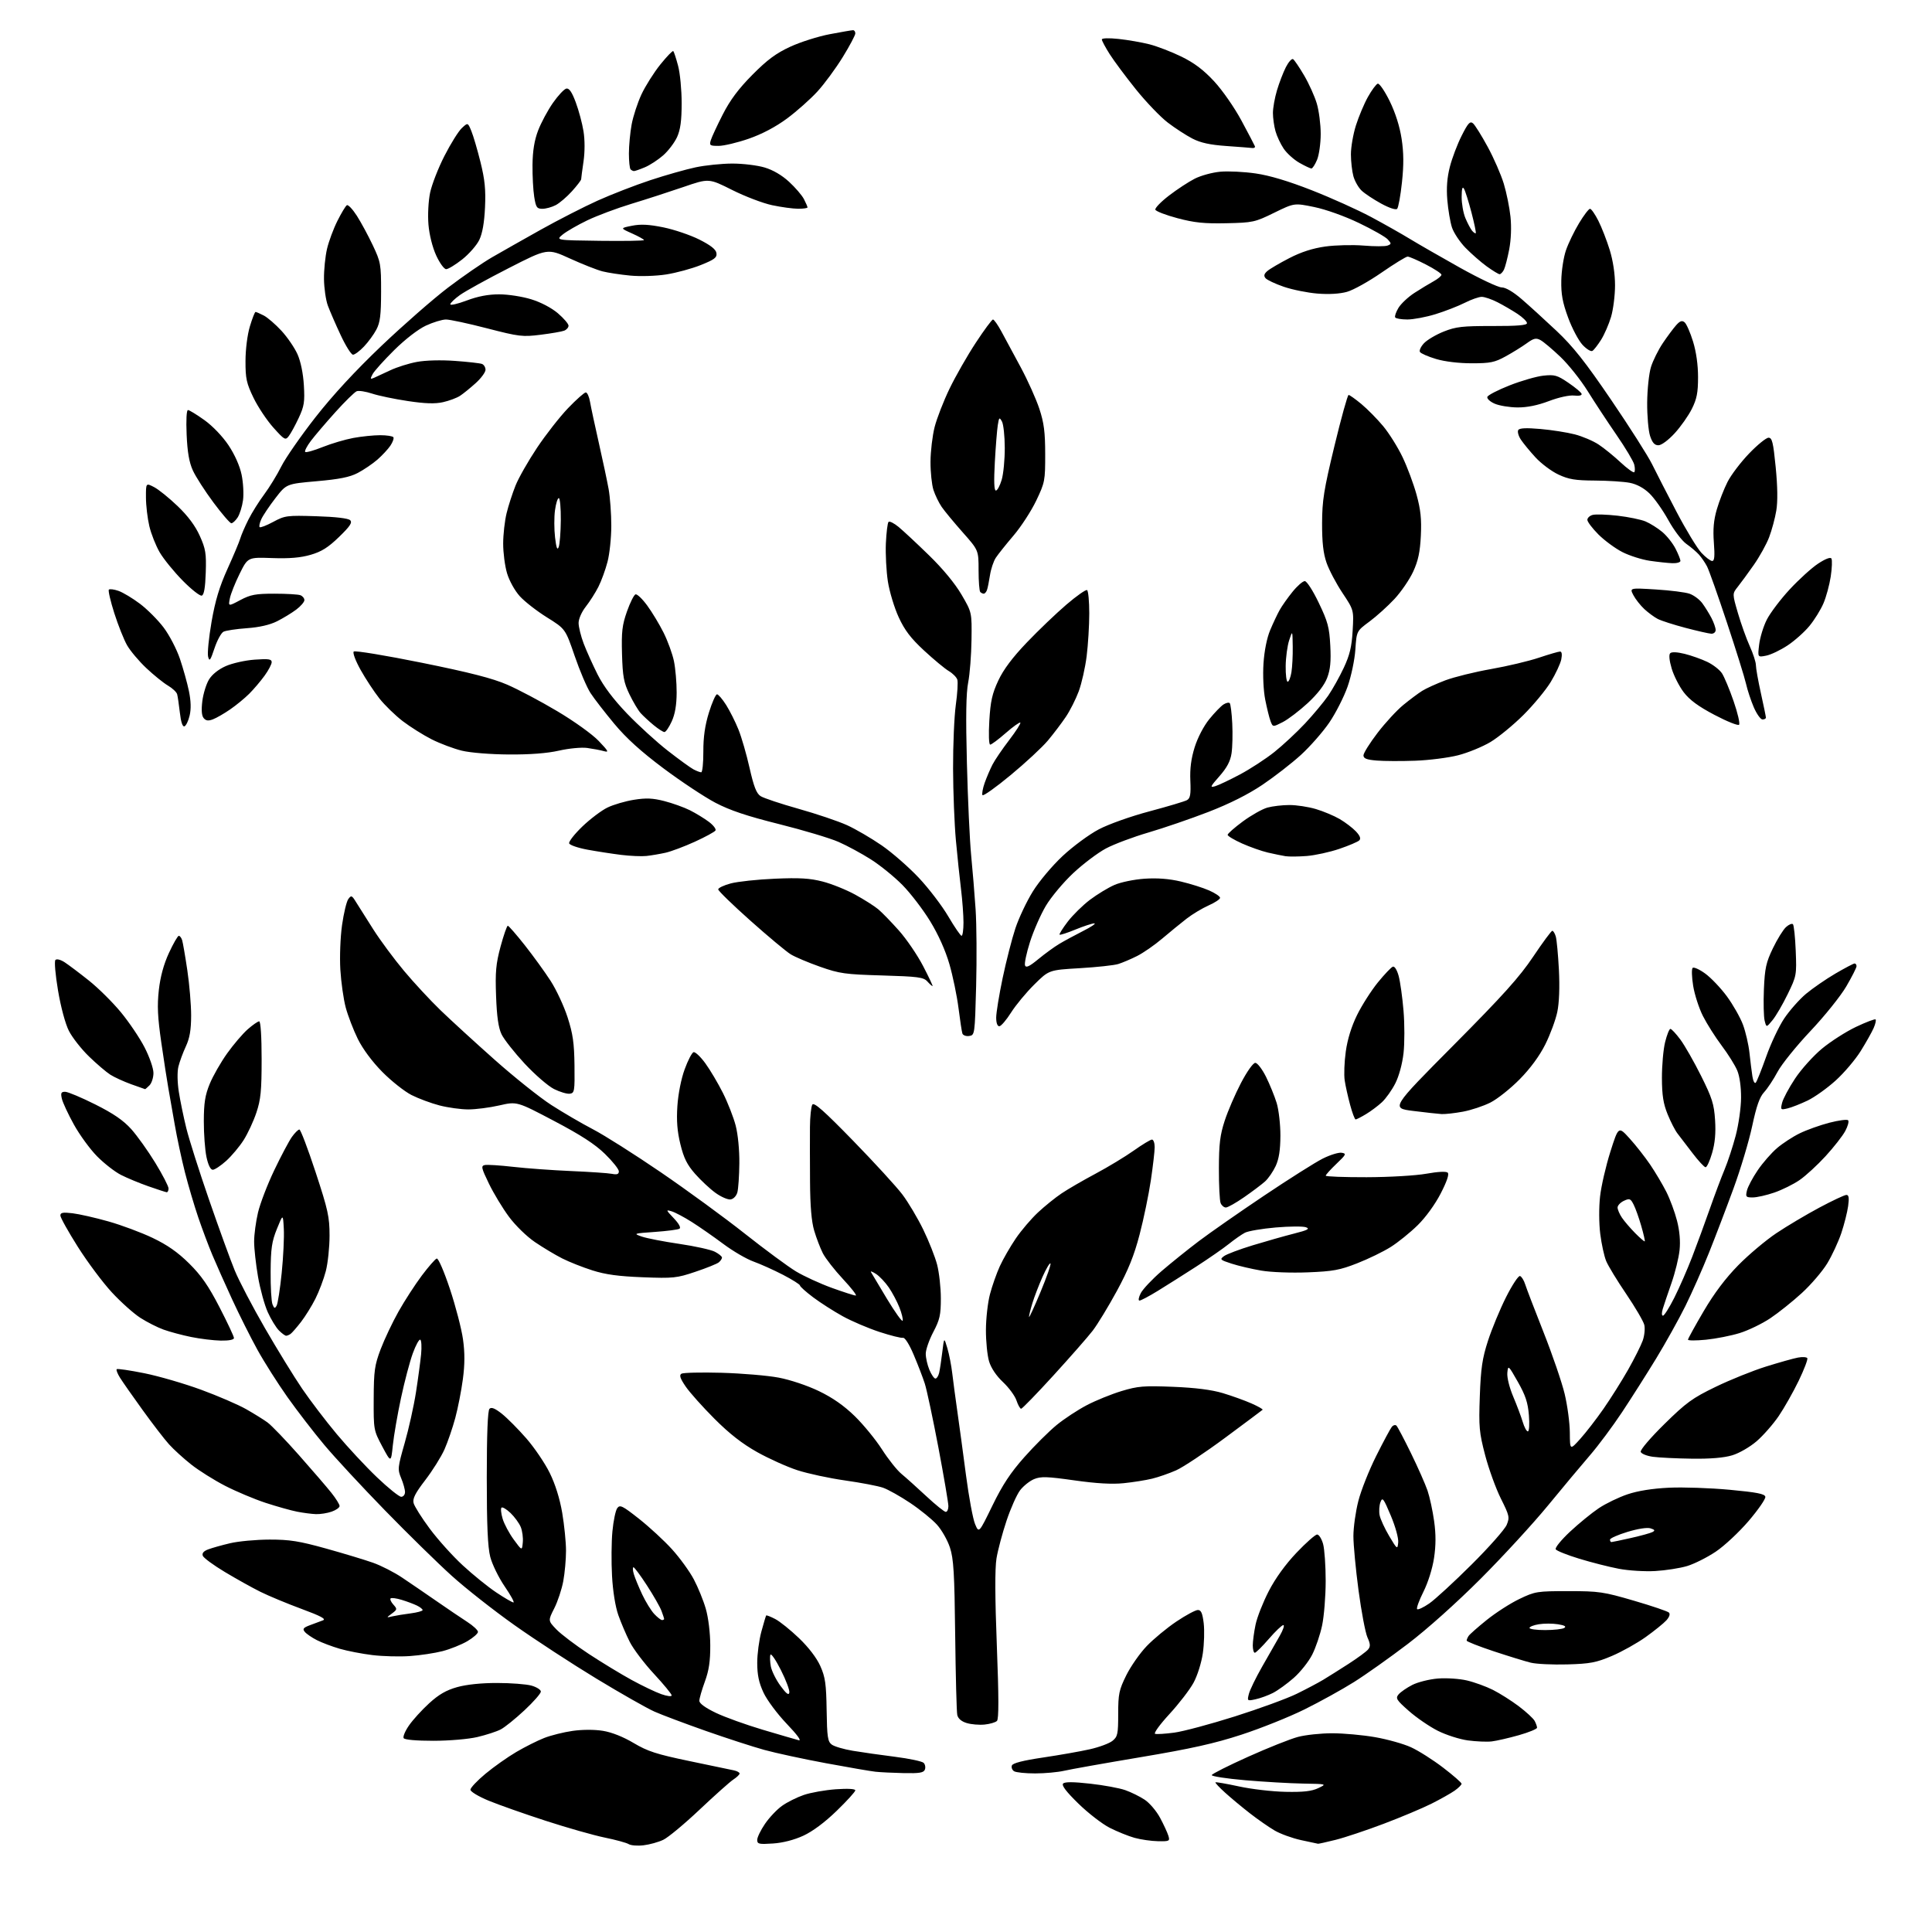 <?xml version="1.0" encoding="UTF-8" standalone="no"?>
<svg 
  version="1.1" 
  xmlns="http://www.w3.org/2000/svg" 
  xmlns:xlink="http://www.w3.org/1999/xlink" 
  xmlns:svg="http://www.w3.org/2000/svg"
  xmlns:rdf="http://www.w3.org/1999/02/22-rdf-syntax-ns#"
  xmlns:cc="http://creativecommons.org/ns#"
  xmlns:dc="http://purl.org/dc/elements/1.1/"
  viewBox="0 0 768 768"
  width="768"
  height="768"
>
<style>svg {background-color: white; }</style>"
<path stroke="none" fill="black" fill-rule="evenodd" d="M255.83,733.53C253.45,733.82 250.79,733.61 249.92,733.07C249.04,732.53 244.77,731.36 240.42,730.47C236.06,729.58 225.53,726.59 217.00,723.82C208.47,721.05 198.24,717.44 194.25,715.80C190.23,714.14 187.00,712.20 187.00,711.44C187.00,710.69 189.69,707.83 192.98,705.10C196.27,702.36 201.78,698.47 205.22,696.45C208.66,694.43 213.65,691.92 216.31,690.88C218.97,689.83 224.07,688.56 227.65,688.05C231.56,687.50 236.37,687.49 239.72,688.04C243.17,688.60 247.79,690.43 251.89,692.88C257.46,696.19 260.95,697.32 274.00,700.04C282.52,701.81 290.51,703.48 291.75,703.75C292.99,704.01 294.00,704.58 294.00,705.00C294.00,705.42 292.89,706.50 291.52,707.39C290.16,708.28 284.13,713.67 278.11,719.35C272.09,725.04 265.59,730.44 263.67,731.35C261.74,732.27 258.22,733.25 255.83,733.53zM307.25,732.82C301.69,733.19 301.00,733.03 301.00,731.39C301.00,730.37 302.39,727.51 304.09,725.02C305.78,722.53 308.82,719.31 310.84,717.87C312.85,716.42 316.75,714.47 319.50,713.53C322.25,712.58 327.99,711.57 332.25,711.26C336.99,710.93 340.00,711.09 340.00,711.69C340.00,712.22 336.67,715.89 332.59,719.84C327.90,724.39 323.05,728.01 319.34,729.72C315.66,731.41 311.19,732.56 307.25,732.82zM523.94,732.92C523.70,732.88 520.65,732.22 517.17,731.47C513.68,730.71 508.96,728.99 506.67,727.65C504.37,726.30 499.98,723.25 496.90,720.85C493.82,718.46 489.39,714.78 487.06,712.67C484.73,710.57 482.97,708.69 483.16,708.51C483.35,708.33 487.55,709.06 492.50,710.13C497.45,711.21 505.77,712.18 511.00,712.28C518.09,712.43 521.39,712.06 524.00,710.82C527.50,709.16 527.50,709.16 518.00,709.00C512.77,708.91 502.43,708.31 495.00,707.67C487.57,707.03 481.59,706.11 481.69,705.62C481.80,705.14 488.32,701.85 496.19,698.32C504.06,694.78 512.96,691.24 515.96,690.45C518.96,689.65 525.09,689.00 529.58,689.00C534.07,689.00 541.73,689.70 546.62,690.55C551.50,691.40 557.94,693.20 560.91,694.57C563.89,695.93 569.63,699.57 573.66,702.66C577.70,705.75 581.00,708.63 581.00,709.07C581.00,709.51 579.76,710.74 578.25,711.81C576.74,712.87 572.59,715.21 569.04,716.99C565.49,718.78 556.94,722.37 550.04,724.98C543.14,727.59 534.55,730.46 530.94,731.36C527.33,732.26 524.18,732.96 523.94,732.92zM460.32,731.91C457.67,731.86 453.48,731.26 451.00,730.57C448.52,729.88 444.06,728.07 441.09,726.56C438.11,725.04 432.50,720.70 428.63,716.91C423.78,712.17 421.91,709.69 422.62,708.98C423.33,708.27 426.69,708.29 433.37,709.04C438.71,709.63 444.98,710.79 447.29,711.60C449.61,712.41 453.08,714.12 455.01,715.40C456.95,716.67 459.71,719.92 461.15,722.61C462.59,725.30 464.08,728.51 464.45,729.75C465.10,731.87 464.86,731.99 460.32,731.91zM359.28,704.84C355.00,704.75 349.93,704.50 348.00,704.29C346.07,704.08 337.21,702.55 328.31,700.90C319.40,699.25 308.38,696.87 303.81,695.61C299.24,694.35 288.77,690.95 280.55,688.06C272.33,685.16 263.16,681.72 260.18,680.40C257.20,679.08 246.82,673.19 237.13,667.31C227.43,661.43 212.78,651.87 204.57,646.06C196.36,640.25 185.11,631.41 179.57,626.40C174.03,621.40 162.07,609.69 153.00,600.37C143.93,591.06 133.07,579.35 128.89,574.35C124.70,569.35 118.12,560.81 114.27,555.38C110.42,549.94 105.03,541.45 102.30,536.50C99.57,531.55 95.06,522.55 92.27,516.50C89.48,510.45 85.97,502.57 84.47,499.00C82.96,495.43 80.43,488.68 78.83,484.00C77.24,479.32 74.84,471.22 73.51,465.99C72.18,460.75 70.35,452.20 69.45,446.99C68.55,441.77 67.41,435.25 66.91,432.50C66.42,429.75 65.16,421.65 64.13,414.50C62.66,404.33 62.44,399.77 63.14,393.55C63.74,388.22 65.07,383.34 67.16,378.80C68.89,375.06 70.65,372.00 71.08,372.00C71.51,372.00 72.11,372.79 72.41,373.75C72.70,374.71 73.64,380.11 74.47,385.74C75.31,391.38 75.99,399.48 75.98,403.74C75.96,409.48 75.41,412.67 73.86,416.00C72.71,418.48 71.39,422.07 70.92,424.00C70.42,426.05 70.49,430.19 71.08,434.00C71.64,437.57 72.98,444.10 74.07,448.50C75.15,452.90 79.23,465.73 83.13,477.00C87.03,488.27 91.60,500.88 93.30,505.00C94.99,509.12 100.41,519.48 105.34,528.00C110.26,536.52 116.92,547.35 120.13,552.06C123.34,556.77 129.51,564.87 133.85,570.06C138.19,575.25 145.39,582.99 149.86,587.25C154.32,591.51 158.66,595.00 159.49,595.00C160.32,595.00 161.00,594.15 161.00,593.12C161.00,592.09 160.31,589.59 159.46,587.57C158.01,584.08 158.08,583.36 160.87,573.62C162.49,567.97 164.51,558.88 165.36,553.42C166.21,547.97 167.12,541.15 167.40,538.28C167.67,535.41 167.53,532.83 167.08,532.55C166.62,532.27 165.28,534.71 164.09,537.98C162.90,541.24 160.79,549.22 159.41,555.71C158.02,562.19 156.56,570.65 156.16,574.50C155.43,581.50 155.43,581.50 151.96,575.00C148.53,568.56 148.50,568.39 148.55,556.00C148.60,544.90 148.91,542.70 151.32,536.32C152.82,532.37 156.02,525.62 158.44,521.32C160.86,517.02 165.02,510.61 167.67,507.07C170.33,503.53 172.99,500.48 173.60,500.29C174.22,500.09 176.49,505.31 178.85,512.39C181.13,519.25 183.47,528.25 184.05,532.41C184.80,537.77 184.78,542.36 184.00,548.23C183.40,552.78 182.04,559.72 180.98,563.66C179.92,567.59 177.99,573.22 176.69,576.16C175.38,579.10 171.95,584.57 169.07,588.33C165.06,593.55 163.96,595.71 164.41,597.49C164.73,598.77 167.61,603.34 170.82,607.66C174.02,611.97 179.92,618.54 183.94,622.24C187.95,625.95 193.93,630.79 197.23,632.99C200.53,635.20 203.62,637.00 204.11,637.00C204.59,637.00 203.02,634.13 200.62,630.63C198.22,627.12 195.64,621.83 194.88,618.88C193.88,614.97 193.50,606.32 193.50,587.30C193.51,569.96 193.87,560.73 194.58,560.02C195.35,559.25 196.76,559.83 199.52,562.01C201.64,563.70 206.01,568.10 209.23,571.79C212.44,575.48 216.63,581.65 218.52,585.50C220.73,589.98 222.52,595.70 223.49,601.38C224.32,606.27 225.00,613.05 225.00,616.45C225.00,619.85 224.51,625.28 223.91,628.53C223.31,631.77 221.70,636.63 220.33,639.33C217.84,644.24 217.84,644.24 221.17,647.71C223.00,649.62 228.78,653.99 234.00,657.43C239.22,660.86 246.93,665.54 251.12,667.83C255.31,670.12 260.60,672.65 262.87,673.45C265.19,674.27 267.00,674.49 267.00,673.95C267.00,673.41 263.84,669.57 259.97,665.40C256.10,661.23 251.77,655.51 250.34,652.68C248.91,649.86 246.86,645.06 245.79,642.02C244.61,638.69 243.62,632.51 243.29,626.43C242.98,620.89 243.05,612.94 243.44,608.77C243.83,604.59 244.70,600.43 245.36,599.52C246.43,598.05 247.39,598.52 254.06,603.78C258.17,607.03 264.07,612.47 267.15,615.88C270.24,619.29 274.13,624.65 275.79,627.79C277.46,630.93 279.61,636.20 280.56,639.50C281.58,643.02 282.32,649.01 282.34,654.00C282.37,660.34 281.82,664.02 280.19,668.47C278.99,671.75 278.00,675.18 278.00,676.09C278.00,677.15 280.38,678.88 284.56,680.88C288.17,682.61 296.61,685.64 303.31,687.63C310.01,689.62 316.40,691.48 317.50,691.77C318.74,692.10 316.93,689.62 312.75,685.25C309.00,681.33 304.89,675.81 303.51,672.85C301.67,668.91 301.02,665.81 301.01,661.07C301.00,657.53 301.75,651.90 302.66,648.57C303.57,645.23 304.43,642.35 304.57,642.18C304.70,642.00 306.32,642.63 308.15,643.58C309.99,644.53 314.26,647.97 317.65,651.22C321.48,654.90 324.68,659.10 326.11,662.32C328.06,666.70 328.44,669.40 328.60,679.81C328.76,690.51 329.03,692.30 330.64,693.50C331.66,694.26 335.43,695.37 339.00,695.96C342.57,696.56 350.13,697.64 355.78,698.35C361.43,699.07 366.55,700.15 367.16,700.76C367.77,701.37 367.99,702.57 367.66,703.43C367.18,704.69 365.52,704.97 359.28,704.84zM411.50,704.96C407.65,704.97 403.87,704.57 403.10,704.09C402.34,703.60 401.95,702.57 402.25,701.80C402.61,700.86 406.68,699.82 414.64,698.64C421.16,697.67 429.53,696.20 433.23,695.36C436.94,694.53 440.99,693.02 442.23,692.01C444.28,690.35 444.50,689.32 444.50,681.32C444.50,673.37 444.83,671.80 447.70,665.98C449.46,662.42 453.12,657.18 455.83,654.35C458.55,651.52 463.85,647.13 467.62,644.60C471.39,642.07 475.24,640.00 476.17,640.00C477.46,640.00 478.00,641.24 478.49,645.25C478.83,648.14 478.68,653.52 478.14,657.22C477.58,661.02 475.98,666.11 474.44,668.93C472.95,671.68 468.63,677.28 464.86,681.38C461.08,685.48 458.52,689.01 459.16,689.22C459.81,689.44 463.24,689.22 466.78,688.75C470.32,688.28 481.16,685.38 490.86,682.31C500.56,679.24 511.64,675.19 515.47,673.31C519.30,671.43 524.03,668.93 525.97,667.76C527.91,666.59 532.45,663.74 536.05,661.42C539.65,659.10 543.15,656.53 543.83,655.70C544.82,654.51 544.77,653.54 543.57,650.86C542.75,649.01 541.16,640.62 540.04,632.22C538.92,623.81 538.00,614.10 538.00,610.63C538.00,607.16 538.88,600.88 539.96,596.68C541.03,592.47 544.23,584.41 547.06,578.77C549.89,573.12 552.68,567.92 553.26,567.21C553.84,566.50 554.68,566.28 555.12,566.72C555.56,567.16 558.17,572.11 560.90,577.70C563.64,583.30 566.59,589.98 567.47,592.55C568.34,595.12 569.52,600.58 570.09,604.69C570.82,609.94 570.81,614.29 570.05,619.33C569.42,623.53 567.67,629.09 565.83,632.76C564.10,636.21 562.98,639.31 563.33,639.66C563.68,640.01 565.85,638.99 568.16,637.40C570.47,635.80 578.04,628.84 584.98,621.93C591.93,615.02 598.20,607.92 598.93,606.16C600.17,603.18 600.01,602.48 596.63,595.73C594.64,591.75 591.83,584.00 590.38,578.50C588.00,569.41 587.81,567.28 588.25,555.00C588.65,543.90 589.23,539.99 591.49,533.00C593.00,528.33 596.23,520.53 598.66,515.68C601.10,510.83 603.60,507.03 604.23,507.24C604.86,507.45 605.79,508.95 606.29,510.56C606.80,512.18 610.08,520.73 613.58,529.58C617.08,538.42 620.86,549.44 621.97,554.08C623.08,558.71 624.01,565.65 624.03,569.50C624.08,576.50 624.08,576.50 628.15,572.00C630.38,569.53 634.56,564.13 637.43,560.00C640.30,555.88 644.69,548.90 647.19,544.50C649.68,540.10 652.30,534.88 653.01,532.90C653.71,530.92 653.99,528.11 653.63,526.65C653.26,525.18 650.03,519.67 646.45,514.38C642.86,509.10 639.28,503.22 638.49,501.31C637.69,499.40 636.63,494.53 636.12,490.48C635.60,486.28 635.57,479.89 636.05,475.62C636.51,471.49 638.35,463.52 640.13,457.89C643.37,447.67 643.37,447.67 647.80,452.56C650.24,455.24 653.91,459.93 655.98,462.97C658.04,466.01 660.92,470.87 662.39,473.77C663.85,476.66 665.77,481.83 666.64,485.25C667.68,489.29 668.03,493.40 667.65,496.98C667.33,500.02 665.89,505.88 664.45,510.00C663.01,514.12 661.45,518.74 660.99,520.25C660.49,521.87 660.52,523.00 661.06,523.00C661.56,523.00 663.60,519.78 665.58,515.83C667.57,511.89 670.76,504.58 672.69,499.58C674.61,494.59 677.76,486.00 679.69,480.50C681.62,475.00 684.25,467.99 685.54,464.92C686.83,461.85 688.82,455.77 689.97,451.42C691.12,447.06 692.08,440.30 692.10,436.40C692.13,432.11 691.53,427.80 690.58,425.54C689.72,423.48 686.94,419.03 684.40,415.66C681.86,412.28 678.50,406.97 676.93,403.86C675.36,400.75 673.62,395.36 673.06,391.89C672.50,388.41 672.40,385.20 672.84,384.76C673.28,384.32 675.53,385.32 677.84,387.00C680.14,388.67 684.02,392.74 686.45,396.04C688.88,399.35 691.76,404.41 692.84,407.29C693.92,410.18 695.09,415.23 695.44,418.52C695.79,421.81 696.32,426.02 696.61,427.88C696.90,429.74 697.50,430.86 697.94,430.38C698.38,429.90 700.24,425.25 702.08,420.05C703.91,414.86 707.14,408.02 709.25,404.86C711.37,401.70 715.27,397.28 717.93,395.05C720.60,392.83 725.86,389.20 729.62,387.00C733.39,384.80 736.81,383.00 737.23,383.00C737.66,383.00 738.00,383.48 738.00,384.08C738.00,384.67 736.17,388.28 733.93,392.11C731.70,395.94 725.28,403.93 719.68,409.86C714.08,415.79 708.20,423.08 706.61,426.07C705.02,429.06 702.62,432.69 701.28,434.14C699.47,436.09 698.23,439.63 696.52,447.64C695.25,453.61 691.90,464.80 689.07,472.50C686.25,480.20 681.87,491.68 679.34,498.00C676.82,504.32 672.59,513.86 669.95,519.20C667.30,524.53 662.07,533.92 658.32,540.07C654.57,546.22 648.48,555.80 644.79,561.37C641.10,566.94 635.36,574.65 632.03,578.50C628.70,582.35 621.18,591.35 615.31,598.50C609.44,605.65 597.41,618.74 588.57,627.59C579.00,637.16 567.29,647.65 559.61,653.49C552.52,658.89 542.90,665.71 538.23,668.64C533.56,671.58 524.73,676.46 518.62,679.49C512.50,682.52 501.20,687.05 493.50,689.56C482.76,693.07 473.45,695.14 453.50,698.49C439.20,700.89 425.48,703.33 423.00,703.91C420.52,704.48 415.35,704.96 411.50,704.96zM593.00,692.24C591.08,692.47 586.80,692.28 583.50,691.84C580.20,691.39 574.80,689.66 571.50,687.99C568.20,686.32 563.03,682.77 560.02,680.11C555.10,675.77 554.68,675.09 555.95,673.56C556.73,672.62 559.18,670.93 561.40,669.79C563.62,668.66 568.21,667.51 571.60,667.24C574.99,666.97 580.18,667.31 583.13,668.01C586.09,668.70 590.73,670.39 593.45,671.75C596.17,673.12 600.80,676.05 603.75,678.27C606.69,680.50 609.53,683.11 610.05,684.09C610.57,685.07 611.00,686.28 611.00,686.79C611.00,687.29 607.74,688.64 603.75,689.77C599.76,690.90 594.92,692.01 593.00,692.24zM172.31,691.99C165.50,691.99 160.86,691.59 160.46,690.94C160.10,690.36 161.06,688.08 162.59,685.88C164.11,683.67 167.71,679.72 170.59,677.09C174.43,673.58 177.39,671.87 181.72,670.66C185.42,669.62 191.34,669.00 197.57,669.01C203.03,669.01 209.19,669.48 211.25,670.05C213.31,670.63 215.00,671.70 215.00,672.43C215.00,673.17 212.07,676.52 208.48,679.87C204.89,683.22 200.64,686.65 199.03,687.48C197.42,688.32 193.26,689.67 189.80,690.49C186.23,691.33 178.66,691.98 172.31,691.99zM391.37,685.54C389.24,685.75 386.04,685.48 384.26,684.93C382.18,684.30 380.85,683.16 380.53,681.72C380.26,680.50 379.89,666.23 379.70,650.00C379.42,625.34 379.08,619.63 377.62,615.19C376.67,612.27 374.34,608.17 372.45,606.08C370.56,603.99 365.79,600.11 361.85,597.47C357.90,594.82 353.01,592.08 350.99,591.38C348.96,590.68 342.17,589.39 335.90,588.50C329.63,587.61 321.12,585.78 317.00,584.44C312.88,583.10 305.68,579.86 301.01,577.25C295.07,573.92 289.97,569.95 284.01,563.98C279.33,559.30 274.18,553.53 272.56,551.16C270.37,547.94 269.94,546.65 270.88,546.07C271.57,545.65 278.75,545.48 286.82,545.70C294.89,545.93 305.10,546.79 309.50,547.62C314.09,548.48 320.91,550.76 325.50,552.97C330.96,555.59 335.49,558.76 339.78,562.94C343.23,566.31 348.10,572.26 350.60,576.16C353.10,580.06 356.58,584.44 358.33,585.88C360.07,587.32 364.52,591.31 368.21,594.75C371.90,598.19 375.39,601.00 375.96,601.00C376.53,601.00 377.00,599.98 377.00,598.72C377.00,597.47 375.22,587.01 373.04,575.47C370.85,563.94 368.42,552.48 367.62,550.00C366.82,547.52 364.83,542.35 363.19,538.50C361.44,534.37 359.70,531.62 358.95,531.80C358.25,531.97 354.04,530.92 349.59,529.46C345.14,528.00 338.57,525.20 335.00,523.23C331.43,521.26 326.14,517.88 323.25,515.71C320.36,513.54 318.00,511.42 318.00,511.00C318.00,510.59 314.96,508.68 311.25,506.75C307.54,504.83 302.25,502.46 299.50,501.47C296.75,500.49 291.35,497.34 287.50,494.46C283.65,491.59 278.02,487.67 275.00,485.76C271.98,483.84 268.38,481.94 267.00,481.52C264.62,480.81 264.67,480.94 267.84,484.27C269.88,486.42 270.76,488.03 270.11,488.43C269.52,488.80 265.11,489.37 260.31,489.71C251.80,490.31 251.67,490.36 255.16,491.57C257.13,492.25 263.82,493.55 270.03,494.46C276.24,495.37 282.60,496.78 284.16,497.58C285.72,498.39 287.00,499.43 287.00,499.90C287.00,500.37 286.43,501.23 285.73,501.81C285.04,502.38 280.87,504.07 276.48,505.54C269.01,508.06 267.67,508.20 255.50,507.73C245.89,507.36 240.67,506.65 235.50,505.00C231.65,503.78 226.25,501.64 223.50,500.25C220.75,498.86 215.89,495.95 212.69,493.78C209.40,491.55 204.90,487.17 202.31,483.67C199.79,480.28 196.21,474.35 194.35,470.50C191.32,464.24 191.15,463.46 192.73,463.12C193.70,462.92 198.78,463.24 204.00,463.84C209.22,464.44 219.57,465.19 227.00,465.51C234.43,465.83 241.74,466.32 243.25,466.62C245.29,467.02 246.00,466.76 246.00,465.62C246.00,464.78 243.53,461.67 240.50,458.72C236.53,454.84 230.92,451.20 220.25,445.59C205.50,437.82 205.50,437.82 198.50,439.42C194.65,440.30 189.09,441.02 186.14,441.01C183.20,441.01 178.06,440.29 174.72,439.43C171.38,438.56 166.36,436.70 163.58,435.29C160.79,433.87 155.57,429.74 151.98,426.11C147.96,422.04 144.22,417.00 142.24,413.00C140.48,409.43 138.32,403.80 137.43,400.50C136.55,397.20 135.59,390.41 135.29,385.42C134.99,380.36 135.29,372.53 135.97,367.73C136.64,363.00 137.76,358.34 138.46,357.39C139.62,355.80 139.87,355.89 141.52,358.58C142.51,360.18 145.61,365.09 148.41,369.48C151.21,373.87 156.71,381.30 160.64,385.98C164.56,390.67 171.09,397.70 175.14,401.61C179.19,405.52 188.87,414.38 196.65,421.29C204.43,428.20 214.56,436.29 219.17,439.26C223.78,442.23 231.22,446.57 235.71,448.91C240.20,451.24 252.34,458.94 262.68,466.00C273.03,473.07 288.06,484.05 296.08,490.40C304.11,496.75 313.26,503.50 316.42,505.41C319.58,507.31 325.98,510.25 330.64,511.94C335.29,513.62 339.58,515.00 340.17,515.00C340.75,515.00 338.48,512.06 335.12,508.47C331.76,504.87 328.16,500.26 327.11,498.22C326.07,496.17 324.52,492.13 323.66,489.22C322.58,485.61 322.06,479.46 322.00,469.72C321.95,461.90 321.93,452.12 321.97,448.00C322.00,443.88 322.43,439.87 322.91,439.11C323.58,438.05 327.55,441.57 339.15,453.48C347.59,462.15 356.41,471.77 358.74,474.87C361.07,477.97 364.79,484.22 367.00,488.76C369.22,493.31 371.70,499.59 372.52,502.72C373.33,505.86 374.00,511.88 374.00,516.11C374.00,522.72 373.58,524.60 371.00,529.50C369.35,532.64 368.00,536.52 368.00,538.13C368.00,539.75 368.65,542.62 369.45,544.53C370.25,546.44 371.32,548.00 371.84,548.00C372.36,548.00 373.02,546.99 373.32,545.75C373.61,544.51 374.18,540.81 374.57,537.52C375.29,531.53 375.29,531.53 376.60,535.96C377.32,538.40 378.19,542.89 378.54,545.95C378.90,549.00 379.80,555.77 380.55,561.00C381.30,566.23 382.85,577.64 383.99,586.36C385.13,595.08 386.76,603.86 387.61,605.86C389.14,609.50 389.14,609.50 394.50,598.50C398.50,590.27 401.70,585.42 407.18,579.25C411.20,574.71 416.98,568.97 420.00,566.49C423.02,564.01 428.43,560.46 432.00,558.59C435.57,556.71 441.81,554.19 445.85,552.96C452.36,551.00 454.69,550.81 466.35,551.28C475.22,551.64 481.65,552.46 486.10,553.79C489.73,554.88 494.86,556.73 497.50,557.90C500.15,559.07 502.13,560.20 501.90,560.41C501.68,560.62 494.98,565.63 487.00,571.54C479.02,577.45 470.25,583.28 467.50,584.49C464.75,585.70 460.48,587.19 458.00,587.79C455.52,588.40 450.44,589.21 446.70,589.59C442.05,590.07 435.82,589.71 427.07,588.47C416.19,586.93 413.76,586.86 411.06,587.97C409.31,588.70 406.81,590.70 405.50,592.41C404.19,594.13 401.76,599.58 400.11,604.52C398.46,609.46 396.66,616.20 396.12,619.50C395.47,623.51 395.51,635.06 396.26,654.26C397.05,674.63 397.06,683.34 396.31,684.09C395.72,684.68 393.50,685.33 391.37,685.54zM499.11,675.49C495.78,676.21 495.74,676.17 496.45,673.36C496.84,671.79 499.22,666.90 501.73,662.50C504.24,658.10 507.39,652.59 508.73,650.25C510.07,647.91 510.71,646.00 510.14,646.00C509.58,646.00 506.98,648.48 504.37,651.50C501.76,654.52 499.25,657.00 498.81,657.00C498.36,657.00 498.00,655.67 498.00,654.05C498.00,652.43 498.50,648.71 499.11,645.80C499.72,642.88 502.08,636.90 504.35,632.50C506.98,627.40 510.98,621.87 515.37,617.25C519.16,613.26 522.85,610.00 523.58,610.00C524.31,610.00 525.37,611.69 525.95,613.75C526.52,615.81 526.98,622.45 526.98,628.50C526.97,634.55 526.33,642.48 525.56,646.13C524.79,649.78 523.02,655.01 521.62,657.75C520.23,660.50 516.94,664.65 514.30,666.98C511.66,669.30 507.93,672.00 506.00,672.98C504.07,673.96 500.98,675.09 499.11,675.49zM313.77,672.84C313.96,671.92 312.44,667.87 310.40,663.84C308.36,659.80 306.49,657.09 306.25,657.80C306.00,658.52 306.08,660.61 306.42,662.44C306.77,664.27 308.48,667.73 310.24,670.13C312.54,673.28 313.53,674.04 313.77,672.84zM623.00,661.63C617.23,661.79 610.70,661.48 608.50,660.94C606.30,660.40 599.66,658.36 593.75,656.40C587.84,654.44 583.01,652.53 583.02,652.17C583.02,651.80 583.36,650.98 583.77,650.35C584.17,649.71 587.42,646.84 591.00,643.96C594.58,641.08 600.42,637.32 604.00,635.61C610.24,632.62 611.01,632.50 623.50,632.50C635.60,632.50 637.40,632.76 649.50,636.30C656.64,638.38 662.91,640.51 663.42,641.02C664.00,641.60 663.61,642.77 662.43,644.09C661.37,645.27 657.67,648.26 654.22,650.73C650.76,653.20 644.69,656.60 640.72,658.28C634.48,660.92 632.08,661.37 623.00,661.63zM162.93,658.31C158.85,658.60 152.13,658.42 148.02,657.92C143.91,657.42 138.07,656.29 135.05,655.41C132.03,654.53 127.94,652.99 125.96,651.98C123.98,650.97 121.83,649.50 121.17,648.70C120.18,647.51 120.55,647.04 123.23,646.03C125.03,645.36 127.35,644.50 128.38,644.11C129.76,643.59 127.51,642.39 119.88,639.57C114.17,637.46 106.80,634.40 103.50,632.76C100.20,631.12 93.84,627.57 89.36,624.88C84.88,622.19 80.95,619.31 80.62,618.46C80.23,617.43 80.92,616.60 82.77,615.90C84.27,615.33 88.20,614.22 91.50,613.45C94.80,612.67 101.84,612.02 107.15,612.01C115.18,612.00 118.94,612.60 129.65,615.58C136.72,617.55 145.12,620.09 148.33,621.23C151.54,622.37 156.71,625.01 159.83,627.11C162.95,629.20 169.10,633.40 173.50,636.45C177.90,639.50 183.41,643.23 185.75,644.74C188.09,646.25 190.00,648.03 190.00,648.70C190.00,649.37 188.09,651.04 185.75,652.41C183.41,653.78 179.00,655.55 175.93,656.35C172.87,657.14 167.02,658.03 162.93,658.31zM614.25,647.98C617.69,647.98 621.10,647.59 621.83,647.13C622.74,646.55 621.94,646.09 619.31,645.67C617.20,645.33 613.78,645.32 611.73,645.66C609.68,645.99 608.00,646.65 608.00,647.13C608.00,647.61 610.81,647.99 614.25,647.98zM263.17,644.00C263.63,644.00 264.00,643.80 264.00,643.57C264.00,643.33 263.52,641.86 262.94,640.32C262.36,638.77 259.77,634.24 257.19,630.26C254.61,626.28 252.19,623.02 251.82,623.01C251.45,623.01 251.51,624.24 251.96,625.75C252.41,627.26 253.91,630.90 255.29,633.83C256.67,636.76 258.82,640.24 260.07,641.58C261.32,642.91 262.72,644.00 263.17,644.00zM156.00,642.52C157.38,642.21 160.64,641.67 163.25,641.34C165.86,641.00 168.00,640.41 168.00,640.03C168.00,639.65 166.99,638.84 165.75,638.24C164.51,637.63 161.78,636.61 159.68,635.97C157.58,635.33 155.60,635.07 155.27,635.39C154.95,635.72 155.44,636.83 156.37,637.85C157.96,639.62 157.93,639.81 155.78,641.41C153.50,643.10 153.50,643.10 156.00,642.52zM658.00,624.51C653.88,624.75 647.35,624.35 643.50,623.61C639.65,622.88 632.58,621.08 627.80,619.62C623.01,618.16 618.79,616.48 618.43,615.88C618.05,615.28 620.60,612.15 624.13,608.85C627.63,605.58 632.77,601.39 635.55,599.53C638.33,597.67 643.47,595.19 646.97,594.01C651.08,592.62 656.88,591.70 663.41,591.39C668.96,591.12 679.79,591.49 687.49,592.20C698.42,593.22 701.54,593.83 701.75,595.00C701.91,595.83 698.92,600.14 695.12,604.60C691.31,609.06 685.42,614.56 682.00,616.84C678.59,619.12 673.48,621.68 670.65,622.53C667.82,623.38 662.12,624.27 658.00,624.51zM207.82,613.12C208.00,611.27 207.63,608.52 207.00,607.00C206.37,605.48 204.54,602.98 202.94,601.44C201.33,599.90 199.72,598.95 199.35,599.32C198.98,599.69 199.19,601.68 199.81,603.75C200.43,605.82 202.41,609.53 204.22,612.00C207.50,616.48 207.50,616.48 207.82,613.12zM555.81,613.16C555.98,611.48 554.72,606.91 552.87,602.50C549.96,595.57 549.54,595.02 548.75,597.14C548.26,598.44 548.12,600.77 548.42,602.33C548.73,603.88 550.45,607.62 552.24,610.63C555.41,615.95 555.51,616.02 555.81,613.16zM640.55,613.00C640.86,613.00 644.34,612.27 648.30,611.38C652.26,610.49 656.14,609.42 656.91,609.00C658.00,608.41 657.82,608.08 656.11,607.54C654.80,607.12 651.09,607.69 646.95,608.95C643.13,610.11 640.00,611.49 640.00,612.03C640.00,612.56 640.25,613.00 640.55,613.00zM125.60,601.89C123.90,601.83 120.50,601.39 118.07,600.91C115.63,600.43 110.00,598.85 105.57,597.40C101.13,595.94 93.90,592.90 89.50,590.64C85.10,588.37 79.03,584.56 76.00,582.16C72.97,579.77 69.01,576.16 67.20,574.15C65.38,572.14 60.66,566.01 56.70,560.52C52.74,555.04 48.69,549.25 47.70,547.66C46.70,546.07 46.12,544.55 46.39,544.27C46.67,544.00 51.61,544.72 57.37,545.88C63.13,547.04 73.30,550.00 79.97,552.45C86.64,554.90 94.66,558.36 97.80,560.14C100.93,561.92 104.78,564.30 106.33,565.44C107.89,566.57 113.52,572.42 118.83,578.43C124.15,584.44 129.96,591.19 131.74,593.43C133.52,595.67 134.98,598.02 134.99,598.65C135.00,599.29 133.58,600.30 131.85,600.90C130.12,601.51 127.31,601.95 125.60,601.89zM672.57,579.85C666.48,579.77 659.51,579.43 657.08,579.10C654.65,578.77 652.45,577.89 652.21,577.14C651.95,576.37 656.06,571.56 661.63,566.08C670.32,557.53 672.76,555.76 682.00,551.29C687.77,548.49 696.77,544.87 702.00,543.23C707.23,541.60 712.95,539.99 714.71,539.66C716.48,539.33 718.15,539.44 718.43,539.89C718.71,540.35 717.17,544.39 715.01,548.87C712.84,553.35 709.27,559.66 707.07,562.90C704.87,566.13 700.92,570.64 698.29,572.91C695.60,575.22 691.34,577.68 688.57,578.51C685.31,579.50 679.88,579.95 672.57,579.85zM607.34,569.00C607.87,569.00 608.05,566.24 607.76,562.56C607.35,557.51 606.40,554.65 603.37,549.31C599.60,542.67 599.49,542.58 599.19,545.70C599.01,547.55 600.00,551.56 601.54,555.20C603.00,558.67 604.70,563.19 605.31,565.25C605.92,567.31 606.83,569.00 607.34,569.00zM405.92,560.00C405.50,560.00 404.67,558.52 404.07,556.72C403.48,554.92 401.07,551.63 398.71,549.41C396.04,546.90 393.96,543.80 393.17,541.16C392.47,538.84 391.91,533.24 391.92,528.72C391.93,524.20 392.65,517.80 393.52,514.50C394.38,511.20 396.16,506.17 397.45,503.33C398.75,500.49 401.60,495.54 403.78,492.33C405.96,489.12 409.94,484.46 412.62,481.96C415.30,479.46 419.52,476.05 422.00,474.39C424.48,472.72 430.55,469.20 435.50,466.56C440.45,463.92 447.28,459.79 450.68,457.38C454.08,454.97 457.34,453.00 457.93,453.00C458.52,453.00 459.00,454.35 459.00,456.01C459.00,457.66 458.31,463.62 457.47,469.26C456.63,474.89 454.63,484.54 453.02,490.70C450.85,499.05 448.54,504.77 443.96,513.20C440.58,519.41 436.25,526.52 434.34,529.00C432.43,531.48 425.42,539.46 418.77,546.75C412.12,554.04 406.33,560.00 405.92,560.00zM87.75,532.91C84.86,532.85 79.58,532.21 76.00,531.48C72.42,530.75 67.49,529.43 65.04,528.55C62.59,527.67 58.43,525.56 55.79,523.86C53.15,522.17 48.05,517.61 44.47,513.74C40.88,509.87 34.81,501.74 30.97,495.68C27.14,489.62 24.00,484.00 24.00,483.19C24.00,482.02 24.99,481.84 28.83,482.29C31.48,482.61 37.89,484.06 43.08,485.53C48.26,486.99 56.18,489.94 60.68,492.09C66.50,494.87 70.67,497.78 75.18,502.24C80.00,507.01 82.87,511.14 87.25,519.63C90.41,525.75 93.00,531.26 93.00,531.88C93.00,532.58 91.02,532.96 87.75,532.91zM678.13,532.56C674.21,532.94 671.00,532.94 671.00,532.54C671.00,532.15 673.81,527.04 677.25,521.19C681.43,514.07 685.98,508.04 691.00,502.94C695.12,498.75 701.93,493.02 706.13,490.21C710.32,487.40 718.01,482.83 723.21,480.05C728.41,477.27 733.25,475.00 733.97,475.00C734.94,475.00 735.11,476.15 734.66,479.46C734.32,481.91 733.10,486.75 731.94,490.21C730.77,493.67 728.27,499.06 726.37,502.20C724.47,505.33 719.92,510.65 716.26,514.00C712.60,517.36 706.94,521.87 703.70,524.04C700.45,526.21 694.98,528.85 691.53,529.92C688.09,530.98 682.06,532.17 678.13,532.56zM113.75,530.98C113.34,530.99 112.05,530.05 110.90,528.90C109.74,527.74 107.74,524.48 106.46,521.65C105.17,518.82 103.42,512.45 102.56,507.50C101.71,502.55 101.01,496.25 101.02,493.50C101.02,490.75 101.72,485.57 102.56,482.00C103.40,478.43 106.30,470.87 109.00,465.22C111.70,459.57 114.86,453.61 116.02,451.97C117.18,450.34 118.53,449.00 119.01,449.00C119.49,449.00 122.38,456.61 125.44,465.91C130.40,480.99 131.00,483.72 131.00,491.20C131.00,495.81 130.33,502.16 129.51,505.31C128.69,508.46 126.83,513.39 125.38,516.27C123.93,519.15 121.35,523.30 119.65,525.50C117.94,527.70 116.09,529.83 115.53,530.23C114.96,530.64 114.16,530.98 113.75,530.98zM358.83,525.00C359.03,524.41 358.44,522.03 357.53,519.72C356.61,517.40 354.72,513.83 353.33,511.80C351.93,509.76 349.66,507.35 348.27,506.44C346.89,505.54 345.96,505.18 346.21,505.65C346.46,506.12 349.32,510.90 352.57,516.29C355.82,521.67 358.64,525.59 358.83,525.00zM413.60,513.64C416.09,507.67 417.88,502.54 417.57,502.24C417.27,501.94 415.85,504.35 414.40,507.60C412.96,510.84 411.16,515.52 410.40,518.00C409.64,520.48 409.03,522.95 409.05,523.50C409.06,524.05 411.11,519.62 413.60,513.64zM109.97,519.00C110.43,518.17 111.34,512.33 111.98,506.00C112.62,499.68 113.00,491.80 112.82,488.50C112.50,482.50 112.50,482.50 110.08,488.50C108.05,493.52 107.64,496.29 107.58,505.50C107.53,511.55 107.87,517.40 108.32,518.50C109.00,520.18 109.27,520.26 109.97,519.00zM452.96,517.00C452.40,517.00 452.63,515.69 453.48,514.04C454.32,512.42 458.05,508.47 461.77,505.26C465.50,502.06 472.13,496.72 476.52,493.40C480.91,490.08 492.60,481.93 502.50,475.29C512.40,468.65 522.90,462.01 525.83,460.55C528.77,459.08 532.14,458.04 533.33,458.24C535.31,458.56 535.13,458.94 531.25,462.64C528.91,464.87 527.00,466.99 527.00,467.35C527.00,467.71 534.31,467.98 543.25,467.96C552.31,467.94 562.82,467.32 567.00,466.57C571.63,465.74 574.88,465.58 575.49,466.15C576.14,466.76 575.16,469.65 572.70,474.43C570.46,478.78 566.72,483.93 563.53,487.06C560.56,489.97 555.75,493.86 552.84,495.69C549.93,497.53 543.93,500.45 539.52,502.17C532.60,504.89 529.90,505.38 519.85,505.78C513.27,506.04 505.22,505.74 501.35,505.08C497.58,504.44 492.29,503.20 489.58,502.32C484.99,500.83 484.79,500.63 486.58,499.32C487.63,498.55 492.77,496.61 498.00,495.02C503.22,493.43 510.59,491.34 514.37,490.38C519.83,489.00 520.82,488.48 519.15,487.86C517.99,487.43 512.59,487.47 507.14,487.94C501.70,488.41 496.17,489.35 494.87,490.03C493.57,490.71 490.70,492.71 488.50,494.48C486.30,496.25 480.45,500.30 475.50,503.50C470.55,506.69 463.68,511.03 460.23,513.15C456.79,515.27 453.51,517.00 452.96,517.00zM653.81,493.46C653.98,493.33 653.36,490.58 652.43,487.36C651.51,484.14 650.14,480.30 649.39,478.84C648.17,476.44 647.79,476.29 645.53,477.34C644.15,477.98 643.02,479.18 643.01,480.00C643.01,480.82 643.80,482.66 644.76,484.07C645.72,485.49 648.08,488.23 650.00,490.18C651.92,492.12 653.64,493.60 653.81,493.46zM487.30,480.00C486.55,480.00 485.61,479.21 485.22,478.25C484.82,477.29 484.51,471.10 484.53,464.50C484.55,454.76 484.98,451.18 486.84,445.50C488.09,441.65 491.01,434.90 493.31,430.50C495.71,425.92 498.14,422.50 499.00,422.50C499.82,422.50 501.73,424.98 503.24,428.00C504.74,431.02 506.65,435.72 507.49,438.43C508.32,441.14 508.99,446.99 508.98,451.43C508.96,457.13 508.41,460.68 507.11,463.50C506.09,465.70 504.19,468.46 502.88,469.64C501.57,470.82 497.84,473.63 494.58,475.89C491.33,478.15 488.05,480.00 487.30,480.00zM290.42,476.79C289.32,476.95 286.62,475.78 284.43,474.19C282.23,472.61 278.59,469.20 276.32,466.63C273.13,463.00 271.81,460.36 270.47,454.87C269.21,449.74 268.88,445.53 269.27,439.64C269.59,434.85 270.77,428.86 272.16,425.08C273.44,421.54 275.04,418.48 275.69,418.26C276.35,418.05 278.46,420.04 280.39,422.69C282.31,425.33 285.46,430.65 287.39,434.50C289.32,438.35 291.60,444.18 292.45,447.46C293.35,450.93 293.96,457.20 293.90,462.46C293.85,467.43 293.49,472.62 293.11,474.00C292.71,475.43 291.56,476.63 290.42,476.79zM696.74,476.00C694.02,476.00 693.84,475.78 694.44,473.25C694.80,471.74 696.73,468.11 698.72,465.19C700.70,462.26 704.16,458.31 706.39,456.40C708.62,454.49 712.70,451.83 715.47,450.49C718.24,449.14 723.51,447.26 727.20,446.30C730.88,445.35 734.24,444.90 734.65,445.32C735.07,445.74 734.56,447.67 733.51,449.61C732.47,451.55 728.95,456.04 725.69,459.60C722.43,463.16 717.78,467.43 715.36,469.09C712.94,470.76 708.43,472.99 705.33,474.06C702.22,475.13 698.36,476.00 696.74,476.00zM66.25,473.93C65.84,473.88 62.58,472.83 59.00,471.57C55.42,470.32 50.51,468.28 48.08,467.04C45.64,465.80 41.37,462.47 38.58,459.64C35.78,456.81 31.64,451.12 29.36,447.00C27.08,442.88 24.93,438.26 24.59,436.75C24.07,434.48 24.30,434.00 25.89,434.00C26.95,434.00 32.32,436.25 37.83,439.01C45.10,442.65 49.01,445.34 52.17,448.84C54.55,451.50 58.86,457.54 61.75,462.27C64.64,467.00 67.00,471.57 67.00,472.44C67.00,473.30 66.66,473.97 66.25,473.93zM84.58,465.00C83.69,465.00 82.76,463.13 82.08,459.95C81.49,457.17 81.01,450.76 81.02,445.70C81.04,438.39 81.53,435.34 83.38,430.83C84.66,427.71 87.77,422.27 90.29,418.74C92.81,415.21 96.49,410.90 98.47,409.16C100.45,407.42 102.50,406.00 103.03,406.00C103.61,406.00 104.00,412.04 104.00,421.03C104.00,433.59 103.66,437.09 101.92,442.28C100.78,445.70 98.50,450.61 96.85,453.20C95.21,455.78 92.09,459.49 89.93,461.45C87.76,463.40 85.36,465.00 84.58,465.00zM678.00,464.00C677.49,464.00 675.14,461.46 672.78,458.36C670.43,455.26 667.74,451.75 666.82,450.57C665.89,449.38 664.13,445.96 662.91,442.96C661.19,438.74 660.67,435.45 660.64,428.50C660.63,423.55 661.19,417.14 661.91,414.25C662.62,411.36 663.57,409.00 664.01,409.00C664.46,409.00 666.24,410.91 667.98,413.25C669.71,415.59 673.42,422.08 676.21,427.68C680.59,436.46 681.36,438.88 681.77,445.26C682.10,450.41 681.74,454.39 680.59,458.33C679.69,461.45 678.52,464.00 678.00,464.00zM538.88,445.00C538.54,445.00 537.56,442.41 536.71,439.25C535.85,436.09 534.87,431.70 534.54,429.50C534.20,427.30 534.39,422.12 534.97,418.00C535.64,413.13 537.22,408.04 539.45,403.50C541.34,399.65 545.05,393.83 547.69,390.57C550.34,387.32 553.04,384.47 553.69,384.26C554.39,384.03 555.35,385.60 556.00,388.00C556.61,390.27 557.48,396.46 557.92,401.76C558.37,407.05 558.37,414.64 557.93,418.61C557.44,422.93 556.12,427.78 554.65,430.67C553.30,433.33 550.91,436.69 549.34,438.15C547.78,439.60 544.92,441.74 543.00,442.89C541.08,444.05 539.22,444.99 538.88,445.00zM573.07,442.86C571.65,442.78 566.56,442.21 561.74,441.61C552.97,440.50 552.97,440.50 577.80,415.50C597.51,395.65 604.04,388.39 609.49,380.25C613.27,374.61 616.68,370.00 617.07,370.00C617.45,370.00 618.07,371.01 618.44,372.25C618.82,373.49 619.37,379.45 619.69,385.50C620.04,392.41 619.81,398.64 619.05,402.26C618.39,405.43 616.24,411.24 614.28,415.17C611.98,419.76 608.35,424.71 604.10,429.02C600.47,432.71 595.23,436.88 592.46,438.28C589.69,439.68 584.77,441.31 581.53,441.91C578.28,442.51 574.48,442.93 573.07,442.86zM710.61,440.60C707.82,441.26 707.74,441.18 708.41,438.39C708.80,436.80 711.09,432.49 713.52,428.82C715.94,425.14 720.76,419.78 724.21,416.90C727.67,414.02 733.78,410.11 737.79,408.20C741.80,406.30 745.30,404.97 745.58,405.24C745.85,405.52 745.51,407.04 744.82,408.62C744.14,410.20 741.83,414.31 739.70,417.74C737.57,421.18 733.08,426.47 729.72,429.51C726.36,432.56 721.34,436.14 718.56,437.48C715.78,438.81 712.20,440.22 710.61,440.60zM226.50,434.77C225.40,434.92 222.58,434.08 220.23,432.91C217.88,431.73 212.63,427.18 208.55,422.80C204.48,418.41 200.35,413.17 199.38,411.16C198.13,408.55 197.50,404.20 197.20,395.99C196.84,386.33 197.13,383.17 198.99,376.24C200.22,371.71 201.51,368.00 201.86,368.00C202.21,368.00 205.25,371.49 208.62,375.75C211.98,380.01 216.60,386.39 218.88,389.92C221.16,393.45 224.20,399.98 225.63,404.42C227.73,410.94 228.26,414.62 228.37,423.50C228.49,433.79 228.37,434.52 226.50,434.77zM57.68,432.96C57.58,432.94 55.10,432.06 52.17,431.01C49.23,429.95 45.49,428.24 43.86,427.21C42.23,426.17 38.40,422.90 35.35,419.94C32.30,416.98 28.72,412.41 27.39,409.79C25.97,406.99 24.18,400.35 23.07,393.76C22.00,387.41 21.55,382.11 22.03,381.60C22.54,381.08 24.06,381.46 25.70,382.52C27.24,383.53 31.55,386.77 35.28,389.74C39.02,392.71 44.74,398.37 48.00,402.32C51.27,406.27 55.53,412.58 57.47,416.35C59.43,420.16 61.00,424.68 61.00,426.53C61.00,428.36 60.29,430.56 59.43,431.43C58.56,432.29 57.78,432.98 57.68,432.96zM385.25,411.82C384.01,412.00 382.80,411.55 382.56,410.82C382.32,410.09 381.63,405.55 381.02,400.72C380.41,395.89 378.78,388.03 377.40,383.24C375.80,377.72 372.99,371.48 369.72,366.14C366.89,361.52 361.95,355.07 358.75,351.82C355.55,348.57 349.91,343.99 346.21,341.64C342.52,339.29 336.72,336.15 333.33,334.67C329.93,333.18 319.30,329.99 309.69,327.59C296.85,324.38 290.16,322.13 284.37,319.10C280.04,316.82 270.78,310.69 263.78,305.46C254.85,298.78 249.02,293.51 244.20,287.73C240.43,283.20 236.17,277.70 234.74,275.50C233.30,273.30 230.47,266.66 228.44,260.74C224.75,249.99 224.75,249.99 217.43,245.42C213.40,242.91 208.53,239.12 206.61,236.99C204.63,234.80 202.44,230.84 201.56,227.88C200.70,225.00 200.01,219.68 200.02,216.07C200.02,212.46 200.64,207.03 201.38,204.00C202.12,200.97 203.72,196.03 204.94,193.00C206.15,189.97 210.00,183.22 213.48,178.00C216.97,172.78 222.51,165.69 225.81,162.25C229.11,158.81 232.28,156.00 232.86,156.00C233.44,156.00 234.20,157.69 234.55,159.75C234.90,161.81 236.47,169.12 238.03,176.00C239.59,182.88 241.35,191.17 241.94,194.43C242.52,197.70 243.00,204.24 243.00,208.97C243.00,213.71 242.33,220.16 241.50,223.32C240.68,226.48 239.05,230.96 237.87,233.28C236.70,235.60 234.44,239.14 232.87,241.14C231.23,243.22 230.00,246.01 230.00,247.64C230.00,249.21 230.91,252.89 232.02,255.82C233.13,258.74 235.63,264.29 237.57,268.15C239.93,272.82 243.83,277.99 249.28,283.68C253.78,288.36 261.07,295.01 265.48,298.44C269.89,301.88 274.48,305.21 275.68,305.84C276.89,306.48 278.26,307.00 278.74,307.00C279.22,307.00 279.61,303.29 279.59,298.75C279.57,292.96 280.24,288.34 281.81,283.25C283.05,279.26 284.49,276.00 285.02,276.00C285.54,276.00 287.18,277.91 288.66,280.25C290.13,282.59 292.34,286.98 293.55,290.00C294.77,293.02 296.76,299.90 297.97,305.29C299.65,312.71 300.70,315.41 302.34,316.47C303.53,317.25 310.32,319.51 317.43,321.51C324.54,323.51 333.20,326.43 336.67,328.00C340.14,329.58 346.37,333.21 350.53,336.08C354.68,338.95 361.32,344.76 365.29,348.99C369.26,353.22 374.52,360.12 376.99,364.34C379.47,368.55 381.83,372.00 382.24,372.00C382.66,372.00 383.00,369.63 383.00,366.72C383.00,363.82 382.56,357.86 382.02,353.47C381.48,349.09 380.56,340.33 379.98,334.01C379.40,327.69 378.89,314.86 378.86,305.51C378.83,296.15 379.32,284.77 379.95,280.21C380.59,275.65 380.86,271.13 380.55,270.17C380.25,269.22 378.73,267.68 377.17,266.76C375.61,265.84 371.19,262.17 367.35,258.62C362.02,253.68 359.62,250.53 357.23,245.33C355.50,241.57 353.57,235.17 352.94,231.11C352.32,227.04 351.96,220.21 352.15,215.94C352.35,211.66 352.82,207.84 353.21,207.46C353.60,207.07 355.40,207.97 357.21,209.47C359.02,210.96 364.46,216.03 369.29,220.74C374.78,226.07 379.63,231.95 382.21,236.36C386.34,243.43 386.34,243.43 386.19,254.35C386.11,260.36 385.52,267.98 384.87,271.27C384.03,275.52 383.88,284.88 384.36,303.38C384.72,317.75 385.49,334.23 386.05,340.00C386.62,345.77 387.41,355.45 387.82,361.50C388.22,367.55 388.31,381.27 388.03,392.00C387.51,411.29 387.48,411.50 385.25,411.82zM397.25,407.95C396.48,407.98 396.00,406.66 396.00,404.52C396.00,402.60 397.16,395.51 398.57,388.77C399.99,382.02 402.27,373.12 403.64,369.00C405.01,364.88 408.14,358.27 410.59,354.33C413.07,350.33 418.32,344.09 422.45,340.24C426.52,336.44 432.98,331.68 436.79,329.68C440.73,327.61 449.45,324.51 456.97,322.51C464.25,320.57 470.94,318.57 471.84,318.07C473.15,317.33 473.42,315.82 473.18,310.33C472.97,305.55 473.49,301.55 474.91,297.00C476.10,293.20 478.52,288.57 480.73,285.86C482.80,283.31 485.33,280.70 486.35,280.04C487.36,279.39 488.48,279.15 488.83,279.50C489.18,279.85 489.64,283.49 489.84,287.59C490.05,291.69 489.92,297.02 489.56,299.44C489.09,302.60 487.74,305.15 484.75,308.55C481.06,312.73 480.87,313.18 483.05,312.53C484.40,312.13 488.84,310.02 492.92,307.85C497.01,305.67 503.14,301.68 506.54,298.97C509.95,296.26 515.45,291.13 518.78,287.58C522.11,284.02 526.24,279.05 527.98,276.54C529.71,274.02 532.50,269.03 534.18,265.44C536.55,260.36 537.33,257.11 537.70,250.71C538.17,242.50 538.17,242.50 533.65,235.70C531.16,231.96 528.31,226.56 527.32,223.70C526.02,219.94 525.53,215.60 525.55,208.00C525.58,198.92 526.24,194.76 530.47,177.25C533.16,166.11 535.69,157.00 536.09,157.00C536.49,157.00 538.77,158.62 541.16,160.60C543.54,162.58 547.43,166.52 549.79,169.35C552.16,172.18 555.64,177.74 557.53,181.70C559.43,185.66 561.93,192.38 563.10,196.64C564.74,202.62 565.13,206.33 564.81,212.94C564.49,219.44 563.76,222.88 561.77,227.22C560.32,230.36 556.97,235.26 554.32,238.11C551.67,240.95 547.20,244.99 544.39,247.07C539.27,250.86 539.27,250.86 538.78,258.18C538.50,262.31 537.15,268.76 535.67,272.98C534.22,277.09 530.95,283.52 528.39,287.27C525.82,291.02 520.75,296.79 517.11,300.11C513.48,303.42 506.61,308.75 501.85,311.96C496.16,315.79 488.79,319.49 480.35,322.76C473.28,325.49 462.55,329.17 456.50,330.94C450.45,332.71 442.86,335.56 439.64,337.27C436.41,338.99 430.56,343.40 426.64,347.07C422.71,350.74 417.80,356.62 415.72,360.12C413.65,363.63 410.82,370.07 409.44,374.43C408.05,378.79 407.17,382.99 407.46,383.77C407.87,384.82 409.21,384.19 412.75,381.27C415.36,379.12 419.07,376.42 421.00,375.26C422.93,374.10 427.20,371.78 430.50,370.11C433.80,368.45 435.82,367.07 435.00,367.06C434.18,367.05 430.82,368.15 427.55,369.49C424.28,370.84 421.42,371.76 421.20,371.54C420.98,371.32 422.44,368.99 424.44,366.37C426.45,363.75 430.43,359.83 433.29,357.67C436.16,355.51 440.52,352.86 443.00,351.78C445.51,350.68 450.82,349.59 455.00,349.30C460.06,348.96 464.75,349.32 469.40,350.42C473.20,351.31 478.26,352.91 480.65,353.97C483.04,355.02 485.00,356.34 485.00,356.90C485.00,357.45 482.94,358.82 480.42,359.93C477.90,361.05 473.96,363.42 471.67,365.20C469.38,366.98 465.02,370.54 462.00,373.10C458.98,375.67 454.49,378.78 452.03,380.02C449.57,381.26 446.19,382.69 444.53,383.21C442.86,383.73 435.98,384.47 429.24,384.87C416.97,385.59 416.97,385.59 411.16,391.35C407.96,394.51 403.80,399.53 401.92,402.50C400.04,405.47 397.94,407.93 397.25,407.95zM704.63,405.50C702.17,408.50 702.17,408.50 701.47,405.72C701.09,404.20 700.96,398.57 701.18,393.22C701.54,384.86 702.04,382.59 704.76,376.94C706.50,373.33 708.84,369.55 709.97,368.53C711.09,367.51 712.33,367.00 712.72,367.39C713.11,367.78 713.61,372.54 713.83,377.96C714.22,387.59 714.14,387.99 710.65,395.16C708.69,399.20 705.98,403.85 704.63,405.50zM370.71,392.00C370.49,392.00 369.54,391.15 368.61,390.12C367.11,388.46 364.94,388.18 350.70,387.76C335.94,387.33 333.75,387.03 326.00,384.30C321.32,382.65 316.07,380.43 314.31,379.35C312.56,378.28 305.36,372.27 298.31,365.99C291.27,359.72 285.50,354.12 285.50,353.54C285.50,352.97 287.75,351.90 290.50,351.17C293.25,350.44 301.12,349.59 308.00,349.30C317.77,348.87 321.92,349.12 326.99,350.42C330.56,351.33 336.41,353.69 339.98,355.65C343.56,357.62 347.68,360.23 349.14,361.47C350.61,362.70 354.28,366.48 357.29,369.86C360.31,373.24 364.65,379.60 366.94,384.00C369.23,388.40 370.92,392.00 370.71,392.00zM257.00,340.26C255.07,340.47 250.57,340.28 247.00,339.84C243.43,339.40 237.39,338.47 233.58,337.77C229.78,337.07 226.48,335.94 226.25,335.25C226.02,334.56 228.38,331.54 231.50,328.54C234.62,325.55 239.11,322.16 241.48,321.01C243.85,319.86 248.58,318.47 251.98,317.93C256.83,317.15 259.46,317.26 264.08,318.44C267.34,319.28 271.91,320.92 274.25,322.09C276.59,323.27 279.97,325.33 281.77,326.68C283.57,328.03 284.76,329.58 284.41,330.14C284.07,330.69 280.37,332.70 276.19,334.61C272.01,336.52 266.76,338.48 264.54,338.98C262.32,339.47 258.93,340.05 257.00,340.26zM519.50,340.27C516.20,340.53 512.38,340.57 511.00,340.35C509.62,340.13 506.48,339.48 504.00,338.91C501.52,338.33 496.91,336.71 493.75,335.30C490.59,333.88 488.00,332.34 488.00,331.86C488.00,331.39 490.73,328.98 494.07,326.52C497.41,324.07 501.80,321.59 503.82,321.03C505.85,320.47 509.78,320.01 512.57,320.01C515.36,320.00 520.08,320.72 523.07,321.61C526.06,322.49 530.33,324.29 532.56,325.59C534.79,326.90 537.69,329.11 539.00,330.50C540.63,332.24 541.05,333.35 540.34,334.06C539.77,334.63 536.20,336.15 532.40,337.44C528.61,338.73 522.80,340.00 519.50,340.27zM401.80,308.07C395.91,312.96 390.85,316.56 390.55,316.08C390.26,315.60 390.65,313.42 391.42,311.22C392.20,309.02 393.61,305.73 394.55,303.90C395.50,302.07 398.48,297.69 401.18,294.17C403.88,290.64 405.87,287.53 405.59,287.26C405.32,286.99 402.72,288.84 399.81,291.38C396.91,293.92 394.12,296.00 393.62,296.00C393.09,296.00 392.95,291.97 393.27,286.47C393.74,278.73 394.41,275.73 396.84,270.53C398.90,266.13 402.45,261.39 408.17,255.41C412.75,250.61 419.82,243.85 423.88,240.37C427.94,236.89 431.65,234.28 432.13,234.58C432.61,234.88 433.00,239.04 433.00,243.84C433.00,248.63 432.53,256.28 431.96,260.85C431.39,265.41 429.97,271.69 428.81,274.82C427.65,277.94 425.34,282.52 423.66,285.00C421.99,287.48 418.80,291.68 416.57,294.35C414.34,297.02 407.70,303.19 401.80,308.07zM562.50,302.40C557.00,302.60 550.14,302.57 547.25,302.33C543.24,302.00 542.00,301.51 542.00,300.27C542.00,299.37 544.52,295.35 547.60,291.33C550.67,287.31 555.29,282.31 557.85,280.22C560.41,278.12 563.77,275.61 565.33,274.63C566.88,273.65 571.03,271.77 574.55,270.44C578.07,269.12 586.24,267.10 592.72,265.96C599.19,264.82 607.76,262.79 611.76,261.44C615.77,260.10 619.54,259.00 620.15,259.00C620.85,259.00 621.02,260.13 620.63,262.12C620.28,263.83 618.40,267.87 616.44,271.10C614.48,274.32 609.59,280.23 605.57,284.23C601.55,288.23 595.66,293.06 592.48,294.97C589.29,296.87 583.49,299.25 579.59,300.24C575.69,301.23 568.00,302.21 562.50,302.40zM202.30,299.92C194.94,299.87 187.00,299.23 183.60,298.41C180.36,297.62 174.96,295.59 171.60,293.90C168.25,292.20 163.06,288.94 160.08,286.66C157.10,284.37 152.93,280.32 150.82,277.65C148.72,274.99 145.36,269.89 143.37,266.33C141.32,262.66 140.13,259.49 140.62,259.00C141.11,258.54 153.20,260.53 167.59,263.44C186.72,267.31 195.79,269.64 201.59,272.15C205.95,274.03 214.91,278.77 221.50,282.70C228.27,286.72 235.46,291.88 238.00,294.55C241.91,298.65 242.17,299.18 240.00,298.57C238.62,298.19 235.65,297.63 233.40,297.32C231.11,297.02 226.15,297.49 222.20,298.39C217.51,299.45 210.77,299.97 202.30,299.92zM264.13,291.00C263.59,291.00 261.66,289.76 259.83,288.25C258.00,286.74 255.69,284.60 254.69,283.50C253.69,282.40 251.68,279.02 250.22,276.00C247.96,271.32 247.52,268.94 247.26,260.00C247.01,251.14 247.32,248.49 249.23,243.06C250.48,239.52 252.01,236.46 252.63,236.27C253.26,236.07 255.35,238.07 257.28,240.71C259.21,243.34 262.14,248.20 263.79,251.50C265.44,254.80 267.29,259.88 267.90,262.80C268.50,265.71 268.99,271.34 268.98,275.30C268.96,280.24 268.35,283.84 267.03,286.75C265.97,289.09 264.66,291.00 264.13,291.00zM73.31,288.73C72.57,288.98 71.92,287.01 71.50,283.31C71.13,280.11 70.65,276.81 70.42,275.97C70.19,275.12 68.54,273.57 66.75,272.52C64.96,271.47 61.09,268.34 58.15,265.57C55.21,262.80 51.78,258.72 50.52,256.51C49.26,254.31 46.98,248.57 45.44,243.76C43.91,238.95 42.93,234.73 43.28,234.39C43.62,234.05 45.35,234.27 47.12,234.89C48.89,235.51 52.73,237.82 55.65,240.02C58.57,242.23 62.81,246.48 65.06,249.47C67.32,252.46 70.23,258.05 71.53,261.90C72.83,265.75 74.44,271.52 75.10,274.72C75.91,278.63 76.00,281.83 75.38,284.45C74.88,286.59 73.94,288.52 73.31,288.73zM509.91,287.05C505.97,289.06 505.97,289.06 505.06,286.67C504.56,285.35 503.61,281.50 502.94,278.10C502.24,274.52 501.95,268.45 502.26,263.71C502.59,258.70 503.62,253.55 504.91,250.50C506.06,247.75 507.76,244.15 508.68,242.50C509.60,240.85 511.90,237.59 513.80,235.25C515.69,232.91 517.88,231.00 518.67,231.00C519.47,231.00 521.90,234.76 524.23,239.63C527.83,247.12 528.43,249.36 528.81,256.65C529.14,262.97 528.83,266.14 527.56,269.48C526.47,272.34 523.75,275.86 519.86,279.47C516.55,282.53 512.07,285.94 509.91,287.05zM691.30,288.10C690.86,288.54 686.47,286.78 681.54,284.18C675.11,280.80 671.65,278.25 669.31,275.19C667.52,272.84 665.36,268.59 664.52,265.76C663.57,262.55 663.35,260.25 663.93,259.67C664.52,259.08 666.68,259.18 669.69,259.92C672.33,260.58 676.38,262.01 678.67,263.11C680.96,264.20 683.59,266.25 684.51,267.65C685.43,269.06 687.52,274.05 689.14,278.75C690.77,283.45 691.74,287.66 691.30,288.10zM84.65,285.94C82.80,286.65 81.85,286.52 80.96,285.45C80.16,284.49 79.99,282.25 80.43,278.69C80.80,275.76 81.99,271.90 83.08,270.12C84.30,268.11 86.85,266.07 89.76,264.78C92.35,263.64 97.51,262.48 101.23,262.22C106.77,261.82 108.00,262.00 108.00,263.22C108.00,264.03 106.73,266.45 105.17,268.60C103.62,270.74 100.88,273.97 99.08,275.77C97.28,277.56 93.87,280.37 91.48,282.01C89.10,283.65 86.03,285.42 84.65,285.94zM700.62,286.00C699.87,286.00 698.31,283.82 697.16,281.16C696.02,278.49 694.62,274.28 694.07,271.80C693.51,269.31 690.11,258.40 686.50,247.54C682.90,236.68 679.33,226.60 678.57,225.15C677.81,223.69 676.36,221.58 675.35,220.45C674.33,219.33 672.08,217.41 670.34,216.20C668.60,214.98 665.38,210.73 663.18,206.74C660.98,202.76 657.60,197.98 655.67,196.13C653.41,193.96 650.62,192.46 647.83,191.92C645.45,191.46 639.23,191.06 634.00,191.03C626.21,190.99 623.60,190.56 619.50,188.64C616.75,187.36 612.65,184.28 610.38,181.82C608.11,179.35 605.49,176.15 604.54,174.71C603.60,173.27 603.14,171.58 603.53,170.95C604.02,170.15 606.67,170.03 612.37,170.53C616.84,170.92 622.98,171.89 626.00,172.67C629.02,173.45 633.28,175.26 635.45,176.69C637.62,178.12 641.56,181.32 644.21,183.80C646.86,186.27 649.30,188.03 649.64,187.70C649.97,187.37 649.97,186.00 649.63,184.66C649.29,183.32 646.12,178.01 642.57,172.86C639.02,167.71 633.87,159.88 631.12,155.46C628.37,151.04 623.50,144.92 620.31,141.88C617.11,138.83 613.54,135.82 612.36,135.19C610.58,134.24 609.66,134.46 606.86,136.49C605.01,137.83 601.25,140.16 598.50,141.67C594.15,144.06 592.40,144.42 585.00,144.41C579.85,144.41 574.25,143.73 570.80,142.69C567.67,141.75 564.81,140.50 564.45,139.91C564.09,139.33 564.81,137.76 566.06,136.44C567.31,135.11 570.84,133.02 573.91,131.80C578.75,129.87 581.34,129.58 593.25,129.60C603.18,129.62 607.00,129.30 607.00,128.45C607.00,127.80 605.30,126.14 603.23,124.77C601.15,123.40 597.57,121.31 595.27,120.14C592.96,118.96 590.15,118.00 589.01,118.00C587.87,118.00 584.81,119.07 582.22,120.39C579.62,121.70 574.42,123.72 570.64,124.89C566.87,126.05 561.84,127.00 559.45,127.00C557.07,127.00 554.89,126.63 554.61,126.18C554.33,125.73 554.93,124.01 555.93,122.35C556.94,120.70 559.79,118.03 562.28,116.42C564.77,114.82 568.20,112.73 569.90,111.80C571.61,110.86 573.00,109.70 573.00,109.21C573.00,108.73 570.24,106.91 566.86,105.17C563.48,103.43 560.19,102.00 559.55,102.00C558.91,102.00 554.25,104.87 549.18,108.37C544.12,111.88 537.94,115.32 535.45,116.01C532.59,116.81 528.25,117.07 523.71,116.70C519.74,116.38 513.72,115.16 510.31,113.99C506.91,112.82 503.65,111.28 503.07,110.58C502.29,109.65 502.48,108.89 503.75,107.77C504.71,106.92 508.65,104.61 512.50,102.62C517.27,100.16 521.85,98.69 526.87,97.99C530.92,97.43 537.75,97.27 542.04,97.62C546.33,97.98 550.61,97.98 551.56,97.62C553.15,97.01 553.15,96.83 551.64,95.15C550.74,94.16 545.59,91.23 540.18,88.64C534.47,85.90 527.04,83.25 522.43,82.30C514.50,80.67 514.50,80.67 506.50,84.58C498.84,88.34 498.04,88.51 487.50,88.74C478.72,88.93 474.79,88.53 468.07,86.74C463.43,85.51 459.47,83.98 459.27,83.35C459.06,82.71 461.51,80.19 464.70,77.74C467.89,75.29 472.49,72.27 474.93,71.03C477.36,69.79 481.93,68.54 485.08,68.26C488.22,67.97 494.56,68.28 499.15,68.95C504.70,69.75 512.20,72.00 521.50,75.65C529.20,78.67 539.77,83.44 545.00,86.24C550.23,89.04 557.20,92.98 560.50,95.00C563.80,97.01 572.78,102.17 580.44,106.46C588.11,110.74 595.53,114.25 596.93,114.25C598.52,114.25 601.50,115.99 604.85,118.88C607.80,121.42 614.04,127.10 618.71,131.50C625.33,137.74 630.13,143.80 640.48,159.00C647.78,169.72 655.08,181.20 656.71,184.50C658.33,187.80 662.72,196.35 666.47,203.50C670.22,210.65 674.66,217.96 676.34,219.75C678.02,221.54 679.94,223.00 680.62,223.00C681.53,223.00 681.70,221.10 681.29,215.70C680.89,210.39 681.21,206.79 682.46,202.49C683.40,199.24 685.32,194.33 686.72,191.57C688.11,188.82 691.97,183.73 695.29,180.28C698.60,176.83 702.08,174.00 703.02,174.00C704.45,174.00 704.89,175.81 705.87,185.75C706.62,193.43 706.71,199.40 706.10,203.00C705.60,206.03 704.32,210.77 703.26,213.55C702.21,216.33 699.46,221.28 697.17,224.55C694.88,227.82 692.01,231.74 690.80,233.25C688.60,236.01 688.60,236.01 690.86,243.75C692.11,248.01 694.22,253.92 695.56,256.87C696.90,259.82 698.00,263.22 698.00,264.42C698.00,265.62 698.89,270.63 699.98,275.55C701.07,280.47 701.97,284.84 701.98,285.25C701.99,285.66 701.38,286.00 700.62,286.00zM511.87,271.00C512.35,271.00 513.02,269.31 513.36,267.25C513.70,265.19 513.94,260.57 513.88,257.00C513.79,250.50 513.79,250.50 512.47,254.50C511.75,256.70 511.12,261.31 511.08,264.75C511.03,268.19 511.39,271.00 511.87,271.00zM85.26,257.71C83.63,262.60 83.26,263.09 82.73,261.06C82.38,259.75 83.00,253.51 84.09,247.21C85.57,238.72 87.22,233.24 90.44,226.12C92.84,220.83 95.13,215.38 95.53,214.00C95.93,212.62 97.38,209.27 98.75,206.55C100.12,203.83 102.93,199.33 105.01,196.55C107.08,193.77 110.15,188.76 111.82,185.42C113.49,182.07 119.59,173.30 125.36,165.92C132.27,157.09 141.28,147.35 151.68,137.44C160.38,129.16 172.27,118.76 178.11,114.32C183.94,109.89 191.82,104.46 195.61,102.27C199.40,100.08 208.12,95.14 215.00,91.29C221.88,87.45 232.00,82.27 237.50,79.78C243.00,77.30 252.45,73.63 258.50,71.63C264.56,69.63 272.66,67.33 276.50,66.52C280.35,65.70 286.91,65.03 291.07,65.02C295.23,65.01 301.01,65.71 303.91,66.57C307.27,67.56 310.82,69.64 313.67,72.27C316.14,74.54 318.79,77.63 319.58,79.15C320.36,80.66 321.00,82.15 321.00,82.45C321.00,82.75 319.31,82.99 317.25,82.98C315.19,82.97 310.53,82.34 306.89,81.56C303.26,80.79 296.12,78.07 291.03,75.51C281.77,70.86 281.77,70.86 271.63,74.35C266.06,76.26 256.77,79.27 251.00,81.02C245.22,82.78 237.35,85.73 233.50,87.57C229.65,89.42 225.24,91.96 223.70,93.21C220.90,95.50 220.90,95.50 238.45,95.73C248.10,95.85 256.00,95.72 256.00,95.44C256.00,95.16 253.86,93.97 251.25,92.80C246.50,90.68 246.50,90.68 251.21,89.74C254.71,89.04 257.94,89.21 263.71,90.38C268.00,91.26 274.43,93.44 278.00,95.23C282.54,97.52 284.59,99.14 284.80,100.62C285.06,102.39 284.02,103.18 278.57,105.36C274.98,106.80 268.79,108.48 264.81,109.10C260.76,109.73 254.50,109.93 250.54,109.55C246.67,109.18 241.70,108.43 239.50,107.87C237.30,107.31 231.48,105.01 226.57,102.77C217.65,98.69 217.65,98.69 202.19,106.60C193.68,110.94 184.99,115.74 182.86,117.26C180.74,118.77 179.00,120.44 179.00,120.96C179.00,121.48 181.94,120.81 185.52,119.46C189.95,117.79 194.09,117.00 198.42,117.00C201.94,117.00 207.65,117.88 211.19,118.98C215.03,120.16 219.26,122.39 221.79,124.55C224.11,126.53 226.00,128.75 226.00,129.47C226.00,130.19 225.22,131.08 224.27,131.45C223.32,131.82 219.10,132.55 214.89,133.07C207.72,133.97 206.37,133.81 193.63,130.52C186.15,128.58 178.79,127.00 177.27,127.01C175.74,127.02 172.16,128.11 169.30,129.44C166.21,130.88 161.09,134.84 156.70,139.18C152.63,143.21 148.77,147.50 148.12,148.73C147.09,150.69 147.16,150.86 148.73,150.17C149.70,149.73 152.62,148.38 155.20,147.17C157.79,145.95 162.51,144.46 165.70,143.87C169.15,143.22 175.29,143.06 180.84,143.46C185.98,143.83 190.82,144.38 191.59,144.67C192.37,144.97 193.00,146.01 193.00,146.99C193.00,147.97 191.24,150.36 189.08,152.31C186.93,154.25 184.12,156.53 182.83,157.37C181.55,158.20 178.52,159.33 176.10,159.87C172.92,160.58 169.03,160.46 162.10,159.42C156.82,158.63 150.43,157.30 147.91,156.46C145.38,155.63 142.63,155.20 141.80,155.52C140.97,155.84 137.16,159.57 133.35,163.80C129.53,168.04 125.13,173.20 123.56,175.28C122.00,177.35 120.99,179.32 121.32,179.65C121.65,179.98 124.76,179.11 128.24,177.71C131.72,176.32 137.22,174.69 140.47,174.09C143.71,173.49 148.51,173.00 151.12,173.00C153.74,173.00 156.11,173.37 156.38,173.81C156.66,174.26 156.12,175.76 155.19,177.15C154.26,178.54 151.92,181.05 150.00,182.73C148.07,184.40 144.56,186.78 142.21,188.01C139.01,189.68 134.90,190.50 125.89,191.29C113.85,192.35 113.85,192.35 109.46,198.05C107.04,201.19 104.53,204.94 103.87,206.39C103.21,207.83 102.92,209.25 103.21,209.54C103.50,209.84 105.94,208.90 108.62,207.45C113.27,204.95 114.07,204.84 125.75,205.21C133.48,205.45 138.43,206.03 139.20,206.80C140.13,207.73 139.16,209.20 134.77,213.45C130.47,217.62 127.82,219.29 123.50,220.54C119.49,221.71 115.06,222.08 108.20,221.84C98.53,221.50 98.53,221.50 95.28,228.04C93.50,231.63 91.74,236.04 91.38,237.83C90.73,241.09 90.73,241.09 95.52,238.54C99.59,236.38 101.59,236.00 109.07,236.00C113.89,236.00 118.55,236.27 119.42,236.61C120.29,236.94 121.00,237.82 121.00,238.56C121.00,239.29 119.54,240.99 117.75,242.33C115.96,243.68 112.53,245.76 110.12,246.97C107.28,248.40 103.07,249.37 98.12,249.72C93.93,250.02 89.75,250.65 88.84,251.12C87.92,251.59 86.31,254.56 85.26,257.71zM702.09,260.63C698.68,261.31 698.68,261.31 699.29,256.23C699.62,253.44 700.99,248.97 702.34,246.31C703.70,243.64 707.78,238.24 711.42,234.31C715.06,230.38 720.13,225.77 722.70,224.07C725.60,222.15 727.62,221.38 728.02,222.03C728.37,222.61 728.25,225.81 727.75,229.16C727.24,232.51 725.94,237.31 724.85,239.84C723.77,242.37 721.28,246.40 719.31,248.79C717.35,251.19 713.44,254.68 710.62,256.55C707.80,258.42 703.97,260.26 702.09,260.63zM680.25,251.91C679.29,251.86 674.67,250.81 670.00,249.58C665.33,248.35 660.38,246.76 659.00,246.05C657.62,245.34 655.22,243.57 653.66,242.13C652.10,240.68 650.14,238.19 649.30,236.59C647.78,233.68 647.78,233.68 658.18,234.32C663.89,234.67 669.95,235.43 671.63,236.02C673.31,236.61 675.59,238.30 676.69,239.79C677.79,241.28 679.43,243.94 680.35,245.70C681.26,247.46 682.00,249.60 682.00,250.45C682.00,251.30 681.21,251.96 680.25,251.91zM80.21,236.77C79.50,237.00 76.08,234.32 72.63,230.81C69.17,227.30 65.07,222.26 63.51,219.61C61.96,216.96 60.09,212.25 59.36,209.15C58.63,206.04 58.02,200.90 58.02,197.72C58.00,191.95 58.00,191.95 61.25,193.63C63.03,194.55 67.25,197.96 70.63,201.20C74.74,205.14 77.65,209.06 79.42,213.01C81.75,218.20 82.04,220.00 81.79,227.63C81.59,233.65 81.10,236.47 80.21,236.77zM391.06,236.00C390.66,236.00 390.03,235.70 389.67,235.33C389.30,234.97 389.00,231.08 389.00,226.70C389.00,218.73 389.00,218.73 382.69,211.61C379.23,207.70 375.46,203.15 374.33,201.50C373.20,199.85 371.73,196.82 371.06,194.76C370.40,192.70 369.87,187.65 369.89,183.54C369.91,179.43 370.65,173.24 371.52,169.78C372.40,166.33 375.07,159.45 377.46,154.50C379.85,149.55 384.54,141.34 387.89,136.25C391.23,131.16 394.31,127.00 394.73,127.01C395.15,127.01 396.66,129.15 398.07,131.76C399.48,134.37 402.94,140.78 405.75,146.00C408.56,151.22 411.89,158.65 413.16,162.50C415.00,168.07 415.47,171.74 415.48,180.50C415.50,191.07 415.36,191.79 411.92,199.00C409.95,203.12 405.90,209.36 402.92,212.86C399.94,216.35 396.76,220.34 395.85,221.72C394.94,223.09 393.89,226.25 393.52,228.74C393.14,231.22 392.60,233.87 392.31,234.63C392.02,235.38 391.46,236.00 391.06,236.00zM664.75,223.88C662.96,223.81 658.94,223.38 655.80,222.92C652.67,222.46 647.79,220.91 644.96,219.48C642.14,218.05 637.84,214.89 635.41,212.47C632.99,210.04 631.00,207.42 631.00,206.64C631.00,205.87 631.96,204.98 633.13,204.68C634.31,204.37 638.76,204.52 643.03,205.00C647.30,205.49 652.31,206.52 654.15,207.29C655.99,208.07 658.98,209.95 660.79,211.47C662.61,213.00 664.97,215.98 666.04,218.09C667.12,220.19 668.00,222.39 668.00,222.96C668.00,223.53 666.54,223.95 664.75,223.88zM222.09,217.46C222.51,216.38 222.89,211.56 222.93,206.75C222.97,201.94 222.61,198.00 222.13,198.00C221.65,198.00 220.97,200.20 220.61,202.90C220.25,205.59 220.27,210.41 220.64,213.61C221.14,217.82 221.54,218.88 222.09,217.46zM91.97,208.00C91.43,208.00 88.23,204.29 84.85,199.75C81.47,195.21 77.78,189.47 76.66,187.00C75.19,183.78 74.49,179.73 74.19,172.75C73.94,166.94 74.15,163.00 74.72,163.00C75.25,163.00 78.18,164.80 81.25,166.99C84.52,169.33 88.48,173.47 90.84,177.00C93.32,180.72 95.31,185.20 96.04,188.70C96.69,191.82 96.94,196.40 96.60,198.87C96.26,201.35 95.30,204.41 94.47,205.69C93.64,206.96 92.51,208.00 91.97,208.00zM395.88,195.00C396.45,195.00 397.49,193.09 398.18,190.75C398.88,188.41 399.43,182.68 399.41,178.00C399.40,173.32 398.89,168.61 398.28,167.53C397.28,165.74 397.12,165.89 396.63,169.03C396.33,170.94 395.80,177.56 395.46,183.75C395.04,191.31 395.17,195.00 395.88,195.00zM659.24,177.00C657.72,177.00 656.82,175.99 655.93,173.29C655.26,171.25 654.74,165.29 654.78,160.04C654.82,154.79 655.50,148.42 656.29,145.88C657.08,143.34 659.21,139.06 661.01,136.38C662.82,133.70 665.21,130.49 666.31,129.26C667.84,127.56 668.64,127.29 669.66,128.13C670.39,128.74 671.90,132.16 673.00,135.73C674.27,139.83 675.00,145.03 675.00,149.91C675.00,156.10 674.51,158.58 672.53,162.55C671.17,165.27 668.09,169.64 665.69,172.25C663.16,175.00 660.44,177.00 659.24,177.00zM114.80,173.35C113.46,175.10 113.10,174.91 108.69,170.00C106.11,167.13 102.55,161.79 100.78,158.14C97.98,152.35 97.57,150.48 97.59,143.50C97.60,138.85 98.33,133.09 99.33,129.75C100.28,126.59 101.29,124.00 101.58,124.00C101.86,124.00 103.34,124.64 104.85,125.42C106.37,126.21 109.53,128.94 111.89,131.50C114.25,134.06 117.11,138.25 118.26,140.82C119.54,143.70 120.51,148.44 120.79,153.14C121.19,159.78 120.91,161.49 118.74,166.14C117.36,169.09 115.59,172.33 114.80,173.35zM603.23,161.96C600.08,161.94 596.00,161.27 594.16,160.47C592.33,159.68 591.01,158.46 591.24,157.77C591.47,157.08 595.45,155.02 600.08,153.20C604.71,151.37 610.75,149.63 613.50,149.33C617.98,148.85 619.01,149.14 623.44,152.15C626.15,153.99 628.53,155.97 628.71,156.55C628.90,157.19 627.74,157.46 625.77,157.24C623.86,157.02 619.67,157.94 615.73,159.43C611.23,161.14 607.03,161.99 603.23,161.96zM140.33,141.00C139.63,141.00 137.43,137.51 135.44,133.25C133.44,128.99 131.15,123.70 130.33,121.50C129.52,119.30 128.83,114.53 128.79,110.91C128.75,107.29 129.30,101.89 130.00,98.91C130.70,95.93 132.55,90.95 134.12,87.82C135.68,84.70 137.37,81.89 137.88,81.58C138.38,81.26 140.16,83.14 141.84,85.75C143.51,88.36 146.37,93.65 148.19,97.50C151.34,104.17 151.50,105.04 151.49,116.00C151.47,125.24 151.11,128.19 149.62,131.00C148.61,132.93 146.39,135.96 144.69,137.75C143.00,139.54 141.03,141.00 140.33,141.00zM633.01,139.49C632.43,139.86 630.65,138.77 629.08,137.08C627.50,135.39 624.92,130.52 623.35,126.25C621.13,120.21 620.53,116.95 620.64,111.50C620.71,107.65 621.54,102.25 622.49,99.50C623.43,96.75 625.77,91.91 627.68,88.75C629.58,85.59 631.55,83.00 632.06,83.00C632.56,83.00 634.05,85.14 635.37,87.75C636.69,90.36 638.72,95.58 639.89,99.36C641.21,103.65 642.00,108.91 642.00,113.42C642.00,117.39 641.29,123.04 640.42,125.97C639.54,128.91 637.76,133.00 636.46,135.07C635.15,137.14 633.60,139.13 633.01,139.49zM596.11,109.00C595.67,109.00 593.37,107.60 591.00,105.89C588.64,104.18 584.84,100.85 582.56,98.51C580.28,96.16 577.85,92.50 577.16,90.37C576.48,88.24 575.65,83.35 575.33,79.50C574.93,74.66 575.24,70.58 576.35,66.28C577.23,62.85 579.33,57.30 581.03,53.95C583.56,48.93 584.36,48.05 585.53,49.02C586.31,49.67 588.94,53.87 591.37,58.35C593.81,62.83 596.68,69.42 597.77,73.00C598.86,76.58 600.06,82.49 600.44,86.15C600.87,90.22 600.67,95.27 599.93,99.15C599.26,102.64 598.31,106.29 597.82,107.25C597.33,108.21 596.56,109.00 596.11,109.00zM177.35,107.00C176.55,107.00 174.76,104.54 173.39,101.54C171.90,98.28 170.66,93.34 170.32,89.29C170.00,85.42 170.28,79.97 170.97,76.62C171.65,73.38 174.21,66.79 176.68,61.97C179.14,57.14 182.24,52.18 183.56,50.94C185.97,48.68 185.97,48.68 187.37,52.09C188.15,53.97 189.78,59.52 191.00,64.44C192.73,71.41 193.13,75.36 192.80,82.44C192.52,88.49 191.77,92.78 190.53,95.36C189.51,97.48 186.45,100.97 183.75,103.11C181.04,105.25 178.16,107.00 177.35,107.00zM586.64,92.70C586.83,92.50 586.06,88.79 584.93,84.46C583.79,80.12 582.46,75.88 581.96,75.04C581.34,73.97 581.05,74.97 581.03,78.28C581.01,80.91 581.68,84.70 582.52,86.71C583.36,88.71 584.55,90.95 585.16,91.70C585.78,92.44 586.44,92.89 586.64,92.70zM555.38,83.02C554.86,83.54 552.23,82.68 549.02,80.92C546.02,79.28 542.53,76.97 541.28,75.79C540.02,74.61 538.55,72.04 538.00,70.07C537.46,68.11 537.01,64.18 537.01,61.36C537.00,58.53 537.90,53.35 539.00,49.86C540.11,46.36 542.24,41.28 543.75,38.57C545.26,35.86 547.03,33.47 547.67,33.26C548.31,33.06 550.45,36.18 552.42,40.19C554.70,44.86 556.42,50.27 557.16,55.16C558.01,60.72 558.05,65.48 557.30,72.48C556.74,77.78 555.87,82.53 555.38,83.02zM215.61,83.00C213.42,83.00 213.03,82.44 212.36,78.25C211.94,75.64 211.63,69.90 211.68,65.50C211.75,59.94 212.42,55.79 213.90,51.90C215.08,48.81 217.73,43.87 219.80,40.90C221.87,37.94 224.27,35.38 225.14,35.21C226.26,35.00 227.36,36.61 228.88,40.70C230.07,43.89 231.45,49.05 231.95,52.17C232.51,55.60 232.51,60.35 231.96,64.17C231.45,67.65 231.03,70.84 231.02,71.25C231.01,71.66 229.35,73.82 227.33,76.06C225.30,78.30 222.40,80.78 220.87,81.56C219.35,82.35 216.98,83.00 215.61,83.00zM252.04,68.00C251.65,68.00 251.03,67.70 250.67,67.33C250.30,66.97 250.00,64.12 250.00,61.02C250.00,57.91 250.49,52.71 251.09,49.46C251.69,46.21 253.45,40.84 254.99,37.52C256.54,34.21 259.91,28.87 262.48,25.66C265.06,22.46 267.38,20.05 267.64,20.31C267.91,20.58 268.77,23.20 269.55,26.15C270.34,29.09 270.97,35.77 270.97,41.00C270.96,48.04 270.48,51.54 269.14,54.51C268.13,56.71 265.65,59.98 263.62,61.76C261.59,63.54 258.31,65.68 256.34,66.50C254.37,67.33 252.44,68.00 252.04,68.00zM521.30,66.98C520.86,66.97 518.71,65.96 516.53,64.72C514.35,63.48 511.54,60.95 510.29,59.10C509.04,57.25 507.57,54.11 507.02,52.12C506.46,50.13 506.01,46.89 506.01,44.93C506.00,42.97 506.72,38.92 507.61,35.93C508.50,32.94 510.09,28.80 511.15,26.71C512.21,24.63 513.50,23.19 514.02,23.51C514.53,23.83 516.52,26.76 518.43,30.02C520.34,33.28 522.60,38.29 523.45,41.16C524.30,44.02 525.00,49.45 525.00,53.21C525.00,56.98 524.35,61.62 523.55,63.53C522.75,65.44 521.74,66.99 521.30,66.98zM497.83,58.84C497.10,58.75 492.45,58.39 487.50,58.04C480.98,57.58 477.26,56.77 474.00,55.09C471.52,53.81 467.12,50.96 464.21,48.73C461.30,46.51 455.62,40.58 451.57,35.56C447.53,30.53 442.82,24.21 441.11,21.51C439.40,18.82 438.00,16.19 438.00,15.69C438.00,15.15 440.75,15.06 444.66,15.48C448.33,15.87 453.84,16.83 456.91,17.61C459.99,18.39 465.71,20.60 469.63,22.51C474.75,25.01 478.42,27.78 482.63,32.32C485.92,35.87 490.70,42.73 493.50,47.94C496.25,53.05 498.65,57.63 498.83,58.11C499.02,58.60 498.57,58.93 497.83,58.84zM285.68,57.99C282.19,58.00 281.92,57.81 282.55,55.75C282.92,54.51 285.07,49.90 287.31,45.50C290.25,39.75 293.56,35.31 299.09,29.73C305.01,23.76 308.49,21.18 314.15,18.57C318.19,16.70 325.26,14.46 329.86,13.59C334.46,12.71 338.62,12.00 339.11,12.00C339.60,12.00 340.00,12.58 340.00,13.29C340.00,14.00 337.75,18.24 334.99,22.72C332.24,27.19 327.72,33.33 324.95,36.36C322.18,39.39 316.76,44.21 312.91,47.07C308.37,50.43 303.00,53.27 297.70,55.12C293.19,56.69 287.78,57.98 285.68,57.99z" />

</svg>